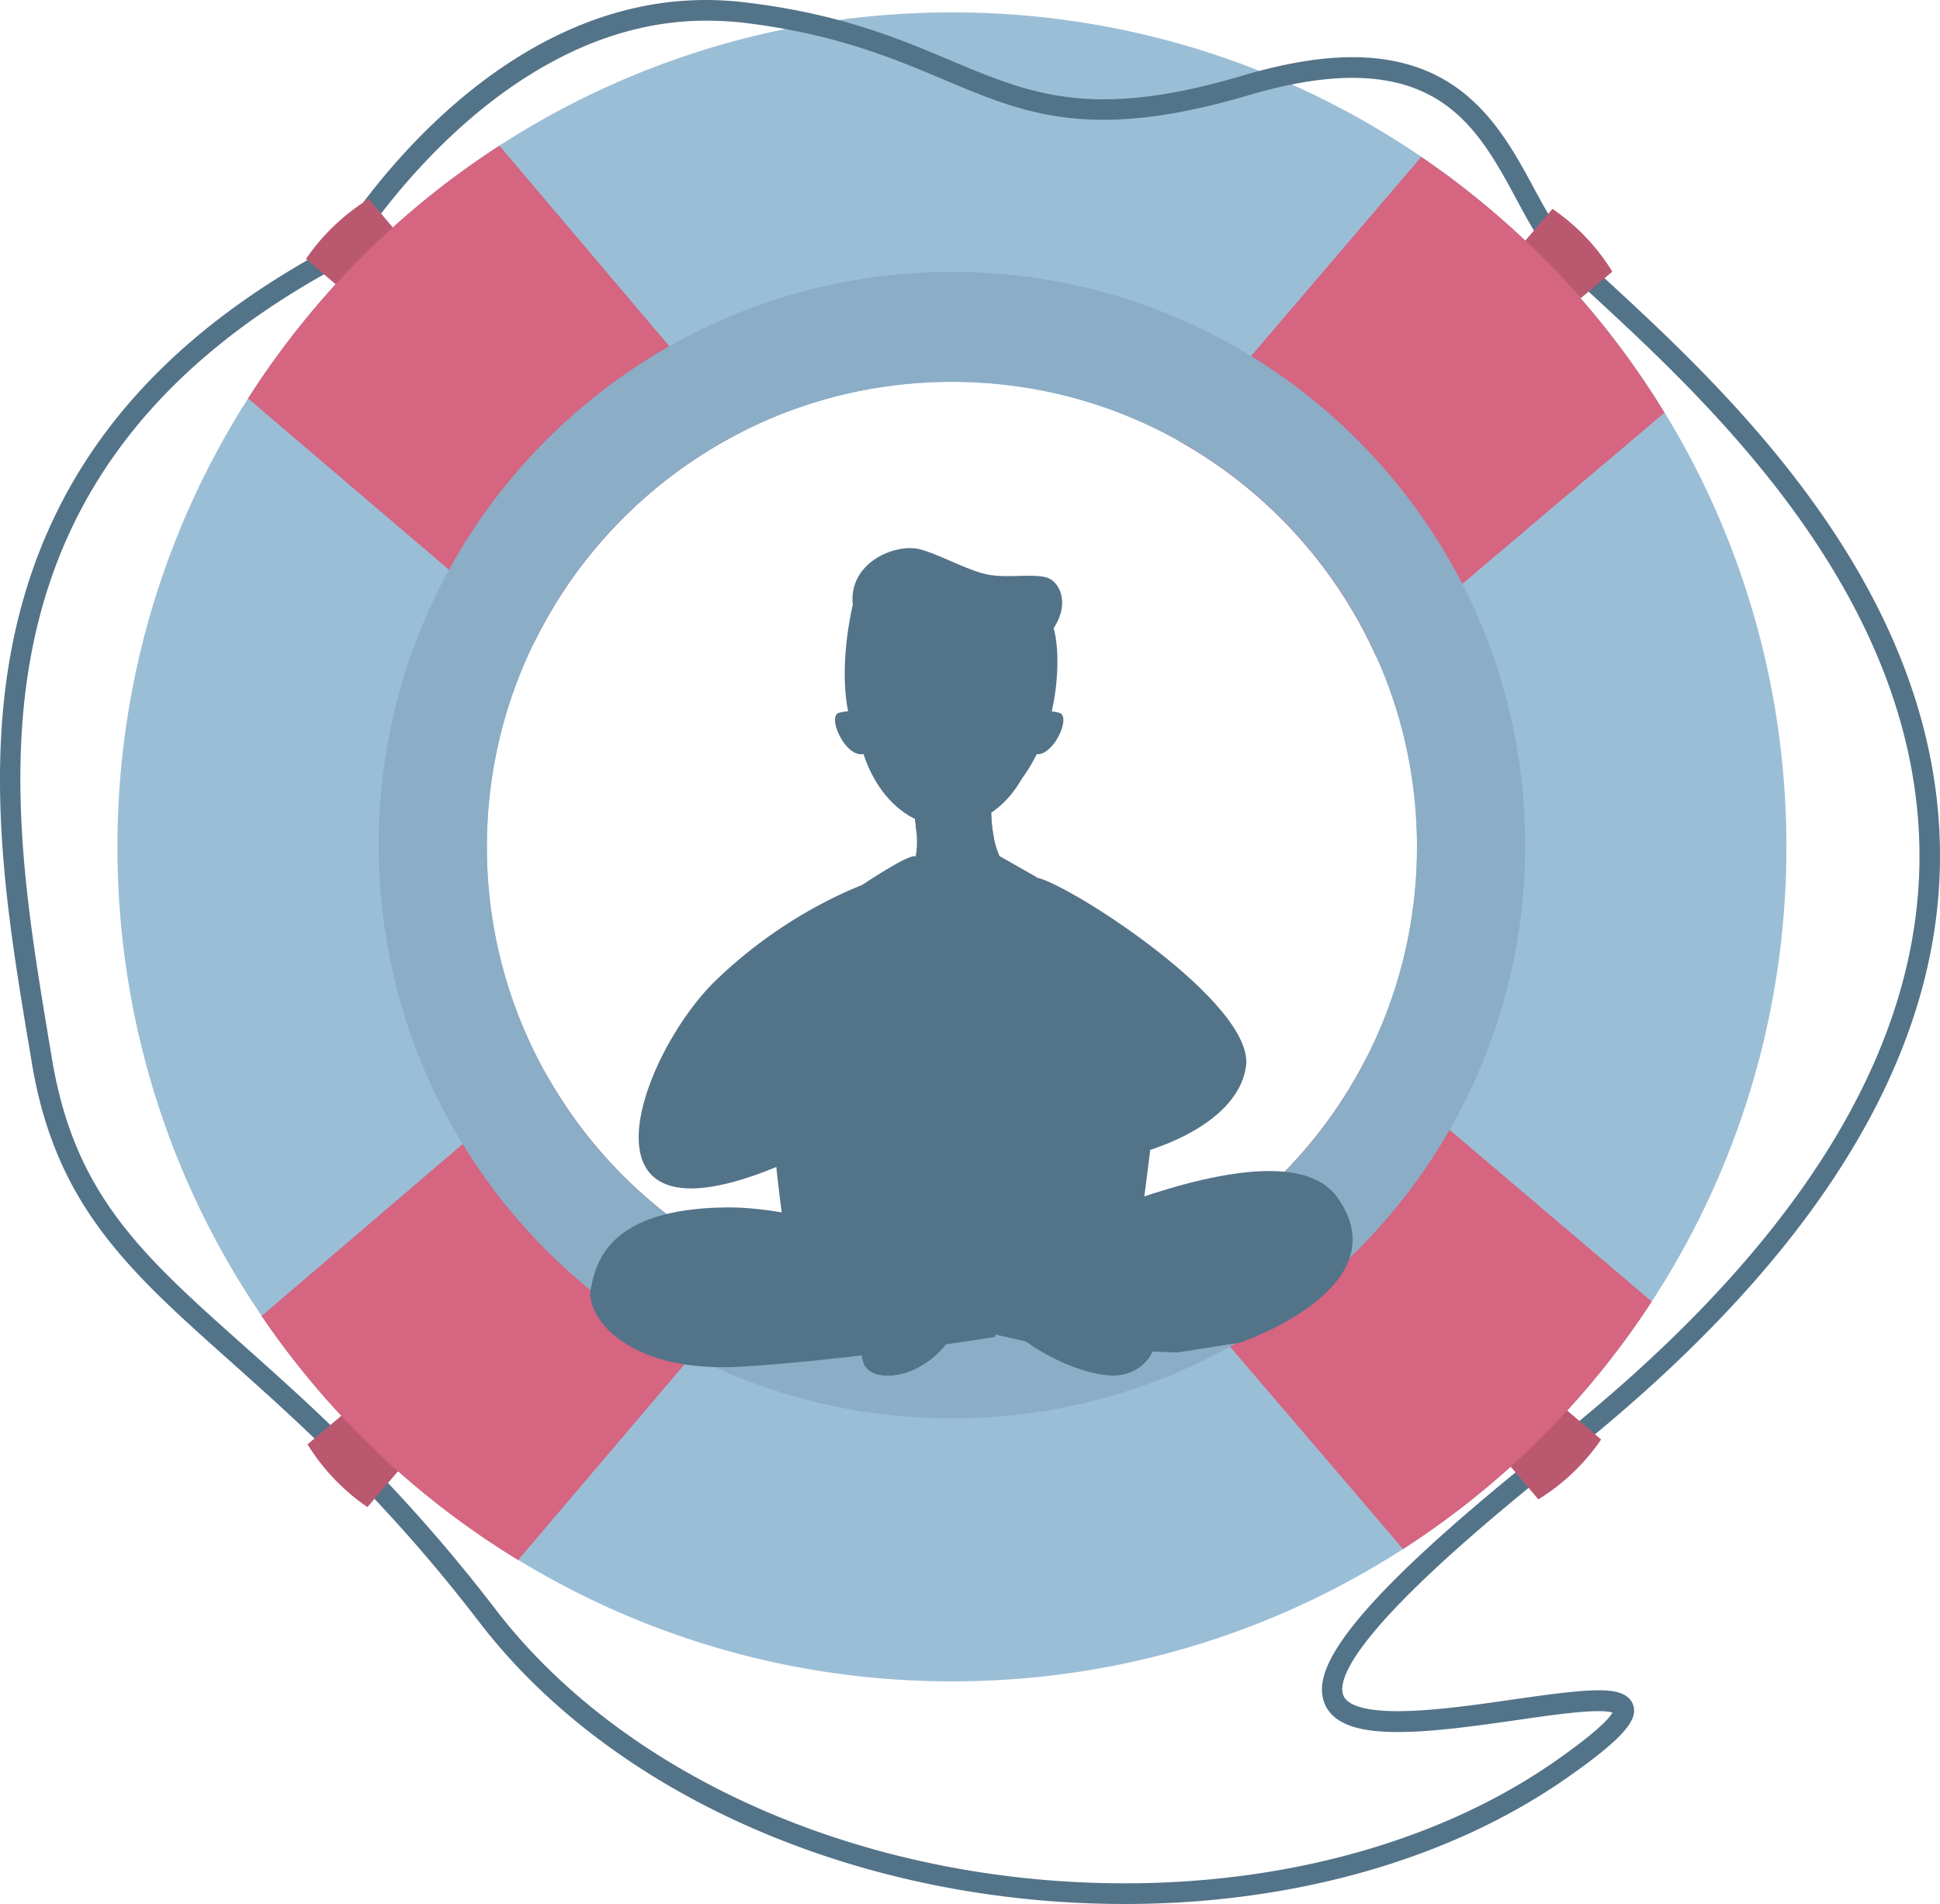 <svg width="163" height="160" viewBox="0 0 163 160" fill="none" xmlns="http://www.w3.org/2000/svg"><path d="M79.98 1.04C41.263 1.04 9.866 32.44 9.866 71.166c0 38.725 31.397 70.128 70.116 70.128 38.718 0 70.115-31.403 70.115-70.128 0-38.726-31.397-70.128-70.115-70.128Zm0 109.21c-21.575 0-39.075-17.504-39.075-39.083 0-21.58 17.5-39.083 39.076-39.083 21.575 0 39.075 17.504 39.075 39.083-.016 21.595-17.5 39.083-39.075 39.083Z" fill="#9BBED7"/><path d="M94.51 160c-22.256 0-43.052-9.077-54.254-23.706-7.906-10.311-15.114-16.724-20.893-21.888-8.555-7.631-14.757-13.135-16.721-25.28-.114-.699-.227-1.413-.357-2.128C.66 77.158-1.368 64.9 1.278 53.046c3.1-13.882 11.835-24.469 26.738-32.392C29.444 18.315 41.182 0 59.316 0c1.022 0 2.077.065 3.116.179 8.069.941 13.069 3.052 17.484 4.92 4.14 1.737 7.728 3.247 12.81 3.247 3.343 0 7.19-.65 11.753-2.014 3.409-1.006 6.477-1.526 9.139-1.526 9.319 0 12.631 6.122 15.293 11.058 1.104 2.046 2.159 3.978 3.474 5.244.779.747 1.656 1.559 2.679 2.5 10.065 9.288 28.783 26.58 27.906 49.897-.617 16.497-11.218 33.01-31.478 49.069-17.419 13.817-19.156 18.364-18.637 19.858.309.893 1.9 1.363 4.595 1.363 2.841 0 6.51-.519 9.74-.99 2.76-.39 5.357-.763 7.111-.763.747 0 2.516 0 2.922 1.25.357 1.12-.438 2.517-5.471 6.04-9.789 6.885-23.02 10.668-37.241 10.668ZM59.316 1.737c-17.971 0-29.822 19.81-29.936 20.004l-.13.212-.21.113C-3.837 39.391.694 66.734 3.988 86.706c.114.73.244 1.429.357 2.143 1.884 11.529 7.566 16.594 16.17 24.258 5.844 5.212 13.117 11.691 21.12 22.131 10.893 14.208 31.154 23.025 52.875 23.025 13.88 0 26.754-3.67 36.251-10.327 3.587-2.517 4.497-3.605 4.724-4.027-.179-.049-.536-.114-1.169-.114-1.623 0-4.172.358-6.851.747-3.295.471-7.013 1.007-9.984 1.007-2.305 0-5.438-.26-6.234-2.517-.828-2.403.601-7.047 19.189-21.79 19.838-15.734 30.212-31.808 30.812-47.785.845-22.521-17.5-39.457-27.354-48.566-.99-.909-1.916-1.77-2.711-2.516-1.526-1.462-2.63-3.508-3.799-5.683-2.695-4.985-5.487-10.148-13.767-10.148-2.5 0-5.406.487-8.652 1.445-4.724 1.396-8.734 2.078-12.24 2.078-5.44 0-9.157-1.575-13.475-3.394-4.319-1.818-9.205-3.88-17.014-4.79a29.346 29.346 0 0 0-2.922-.146Z" fill="#537389"/><path d="M132.807 25.07a69.878 69.878 0 0 0-4.659-4.855 70.254 70.254 0 0 0-8.734-7.03l-20.39 23.868A39.22 39.22 0 0 1 115.63 55.19l24.221-20.508a70.984 70.984 0 0 0-7.045-9.612Z" fill="#D56580"/><path d="m132.807 25.07 2.662-2.24a17.332 17.332 0 0 0-5.033-5.278l-2.289 2.68a69.08 69.08 0 0 1 4.66 4.838ZM25.71 21.758l5.86 5a9.586 9.586 0 0 1 4.449-4.075l-5.033-5.959a17.537 17.537 0 0 0-5.276 5.034Z" fill="#BA5870"/><path d="M44.883 53.988A39.256 39.256 0 0 1 62.334 36.29L41.961 12.243A70.454 70.454 0 0 0 20.84 33.48l24.043 20.507Z" fill="#D56580"/><path d="m30.872 126.649 5-5.862a9.581 9.581 0 0 1-4.074-4.449l-5.958 5.034a17.546 17.546 0 0 0 5.032 5.277Z" fill="#BA5870"/><path d="m45.84 90.18-23.863 20.411a70.44 70.44 0 0 0 21.558 20.507l20.57-24.209A39.08 39.08 0 0 1 45.84 90.181Z" fill="#D56580"/><path d="m134.528 120.966-5.86-5.001a9.588 9.588 0 0 1-4.448 4.075l5.032 5.959a17.525 17.525 0 0 0 5.276-5.033Z" fill="#BA5870"/><path d="M114.771 88.98c-3.815 7.42-9.919 13.476-17.403 17.194l20.52 23.999a70.495 70.495 0 0 0 20.893-20.8l-24.01-20.394Z" fill="#D56580"/><path d="M79.982 22.846c-26.608 0-48.167 21.562-48.167 48.175 0 26.613 21.56 48.175 48.167 48.175 26.608 0 48.167-21.562 48.167-48.175 0-26.613-21.575-48.175-48.167-48.175Zm0 87.404c-21.575 0-39.075-17.504-39.075-39.083 0-21.579 17.5-39.082 39.075-39.082 21.575 0 39.076 17.503 39.076 39.082-.016 21.596-17.501 39.083-39.076 39.083Z" fill="#8BADC6"/><path d="M76.52 66.588c.114 1.023.974 4.482.211 5.943-.763 1.461-4.724 2.484-4.724 2.484l4.562 5.294 8.977-.374 3.296-4.384-1.737-1.461s-4.383.698-3.783-7.891c.601-8.573-6.802.39-6.802.39Z" fill="#537389"/><path d="M73.76 73.895s-6.964 2.062-13.62 8.492c-6.656 6.43-13.507 25.183 8.75 13.996l1.51-2.971.21-3.735 17.485 2.874 5.032 4.546 2.484-.162s8.263-1.997 9.075-7.29c.812-5.294-14.838-15.36-17.582-15.897 0 0-2.483 1.105-7.029 1.43-4.562.292-6.315-1.283-6.315-1.283Z" fill="#537389"/><path d="m91.552 98.413 1.055 5.244-9.513 5.521h-8.88l-7.289-3.134s2.744-3.296 3.588-8.768c.844-5.455 21.04 1.137 21.04 1.137ZM76.6 67.172c.13.731.325 1.803.406 2.842 1.948.536 4.4.666 6.51.438-.227-1.071-.309-2.451-.195-4.237.032-.52.049-.959.016-1.364l-6.023 1.558-.714.763Z" fill="#537389"/><path d="M84.62 66.41c.699.243 4.335-4.238 4.222-11.172-.114-6.917-5.341-6.332-5.341-6.332s-4.449-.812-4.578-.763c-.147.048-7.144 2.143-7.144 2.143s-3.717 13.785 4.822 15.36l1.266-5.91 6.786-3.491s-.26 9.645-.146 9.888l.114.276Z" fill="#537389"/><path d="M74.361 53.209c-.325.324-2.354 2.354-2.354 6.803s3.085 9.807 8.101 9.401c5.033-.406 8.1-6.251 7.29-13.054-.813-6.804-6.17-5.034-6.17-5.034l-6.867 1.884Z" fill="#537389"/><path d="M86.57 59.947s.097-.032.259-.065c.422-.097 1.315-.227 2.176.016 1.185.325-.974 4.758-2.647 3.134-1.672-1.624.211-3.085.211-3.085ZM72.934 59.947s-.097-.032-.26-.065c-.422-.097-1.315-.227-2.176.016-1.185.325.975 4.758 2.647 3.134 1.689-1.624-.211-3.085-.211-3.085ZM77.17 46.13c-2.305-.488-6.802 1.59-5.211 5.99 1.785 4.937 11.867 5.034 15.162 2.225 3.296-2.809 2.11-5.536.715-5.845-1.413-.325-3.54.179-5.309-.325-1.77-.503-3.912-1.72-5.357-2.046ZM63.89 81.802s34.124-.325 34.27 0c.276.698-2.387 22.424-2.565 22.489-.081.032-29.206.341-29.449.162-.487-.357-2.598-22.407-2.257-22.65Z" fill="#537389"/><path d="M82.283 93.087a2.1 2.1 0 0 0-2.095-2.095 2.1 2.1 0 0 0-2.094 2.095 2.1 2.1 0 0 0 2.094 2.094 2.1 2.1 0 0 0 2.095-2.094ZM96.244 103.511h-30.78a.77.77 0 0 0-.779.78c0 .438.341.779.78.779h30.78a.77.77 0 0 0 .779-.779.77.77 0 0 0-.78-.78ZM73.808 111.435s-1.997 1.169-1.234 3.134c.763 1.981 6.088 1.234 8.004-3.556 1.915-4.79-6.77.422-6.77.422Z" fill="#537389"/><path d="M80.318 111.613h-.552s-2.402 2.955-3.993 3.394c-1.413.39-2.874-.406-3.36-1.494-.033.325.015.666.161 1.056.731 1.899 5.634 1.298 7.744-2.956ZM104.182 112.831s13.653-4.611 8.166-12.226c-5.487-7.632-32.517 7.063-32.517 7.063l9.562 5.618 9.464.373 5.325-.828Z" fill="#537389"/><path d="m83.711 108.756 2.663 1.526-.016 2.484-3.345-.763.698-3.247Z" fill="#537389"/><path d="M84.247 108.561s-13.588-7.226-23.312-7.096c-9.724.13-10.86 4.53-11.3 6.852-.438 2.322 3.069 7.112 12.663 6.528 9.595-.585 21.316-2.501 21.316-2.501l.633-3.783ZM86.374 110.282s.114 1.283-.341 2.338c0 0 3.701 2.793 7.338 2.955 3.62.179 5.617-4.611.909-5.342-4.724-.714-7.906.049-7.906.049Z" fill="#537389"/><path d="M94.493 110.282c.21.048 2.63.877 1.428 3.361-.714 1.494-2.533 1.77-3.88 1.77.438.081.877.146 1.315.162 3.556.179 5.553-4.449 1.137-5.293ZM72.413 74.382s4.075-2.744 4.513-2.403c.439.34 3.134 3.182 3.134 3.182s-1.819 2.907-2.468 3.848c0-.016-3.62-3.085-5.179-4.627ZM83.989 71.946l-3.913 3.199 2.419 3.653s3.718-2.386 4.61-5.082l-3.117-1.77Z" fill="#537389"/></svg>